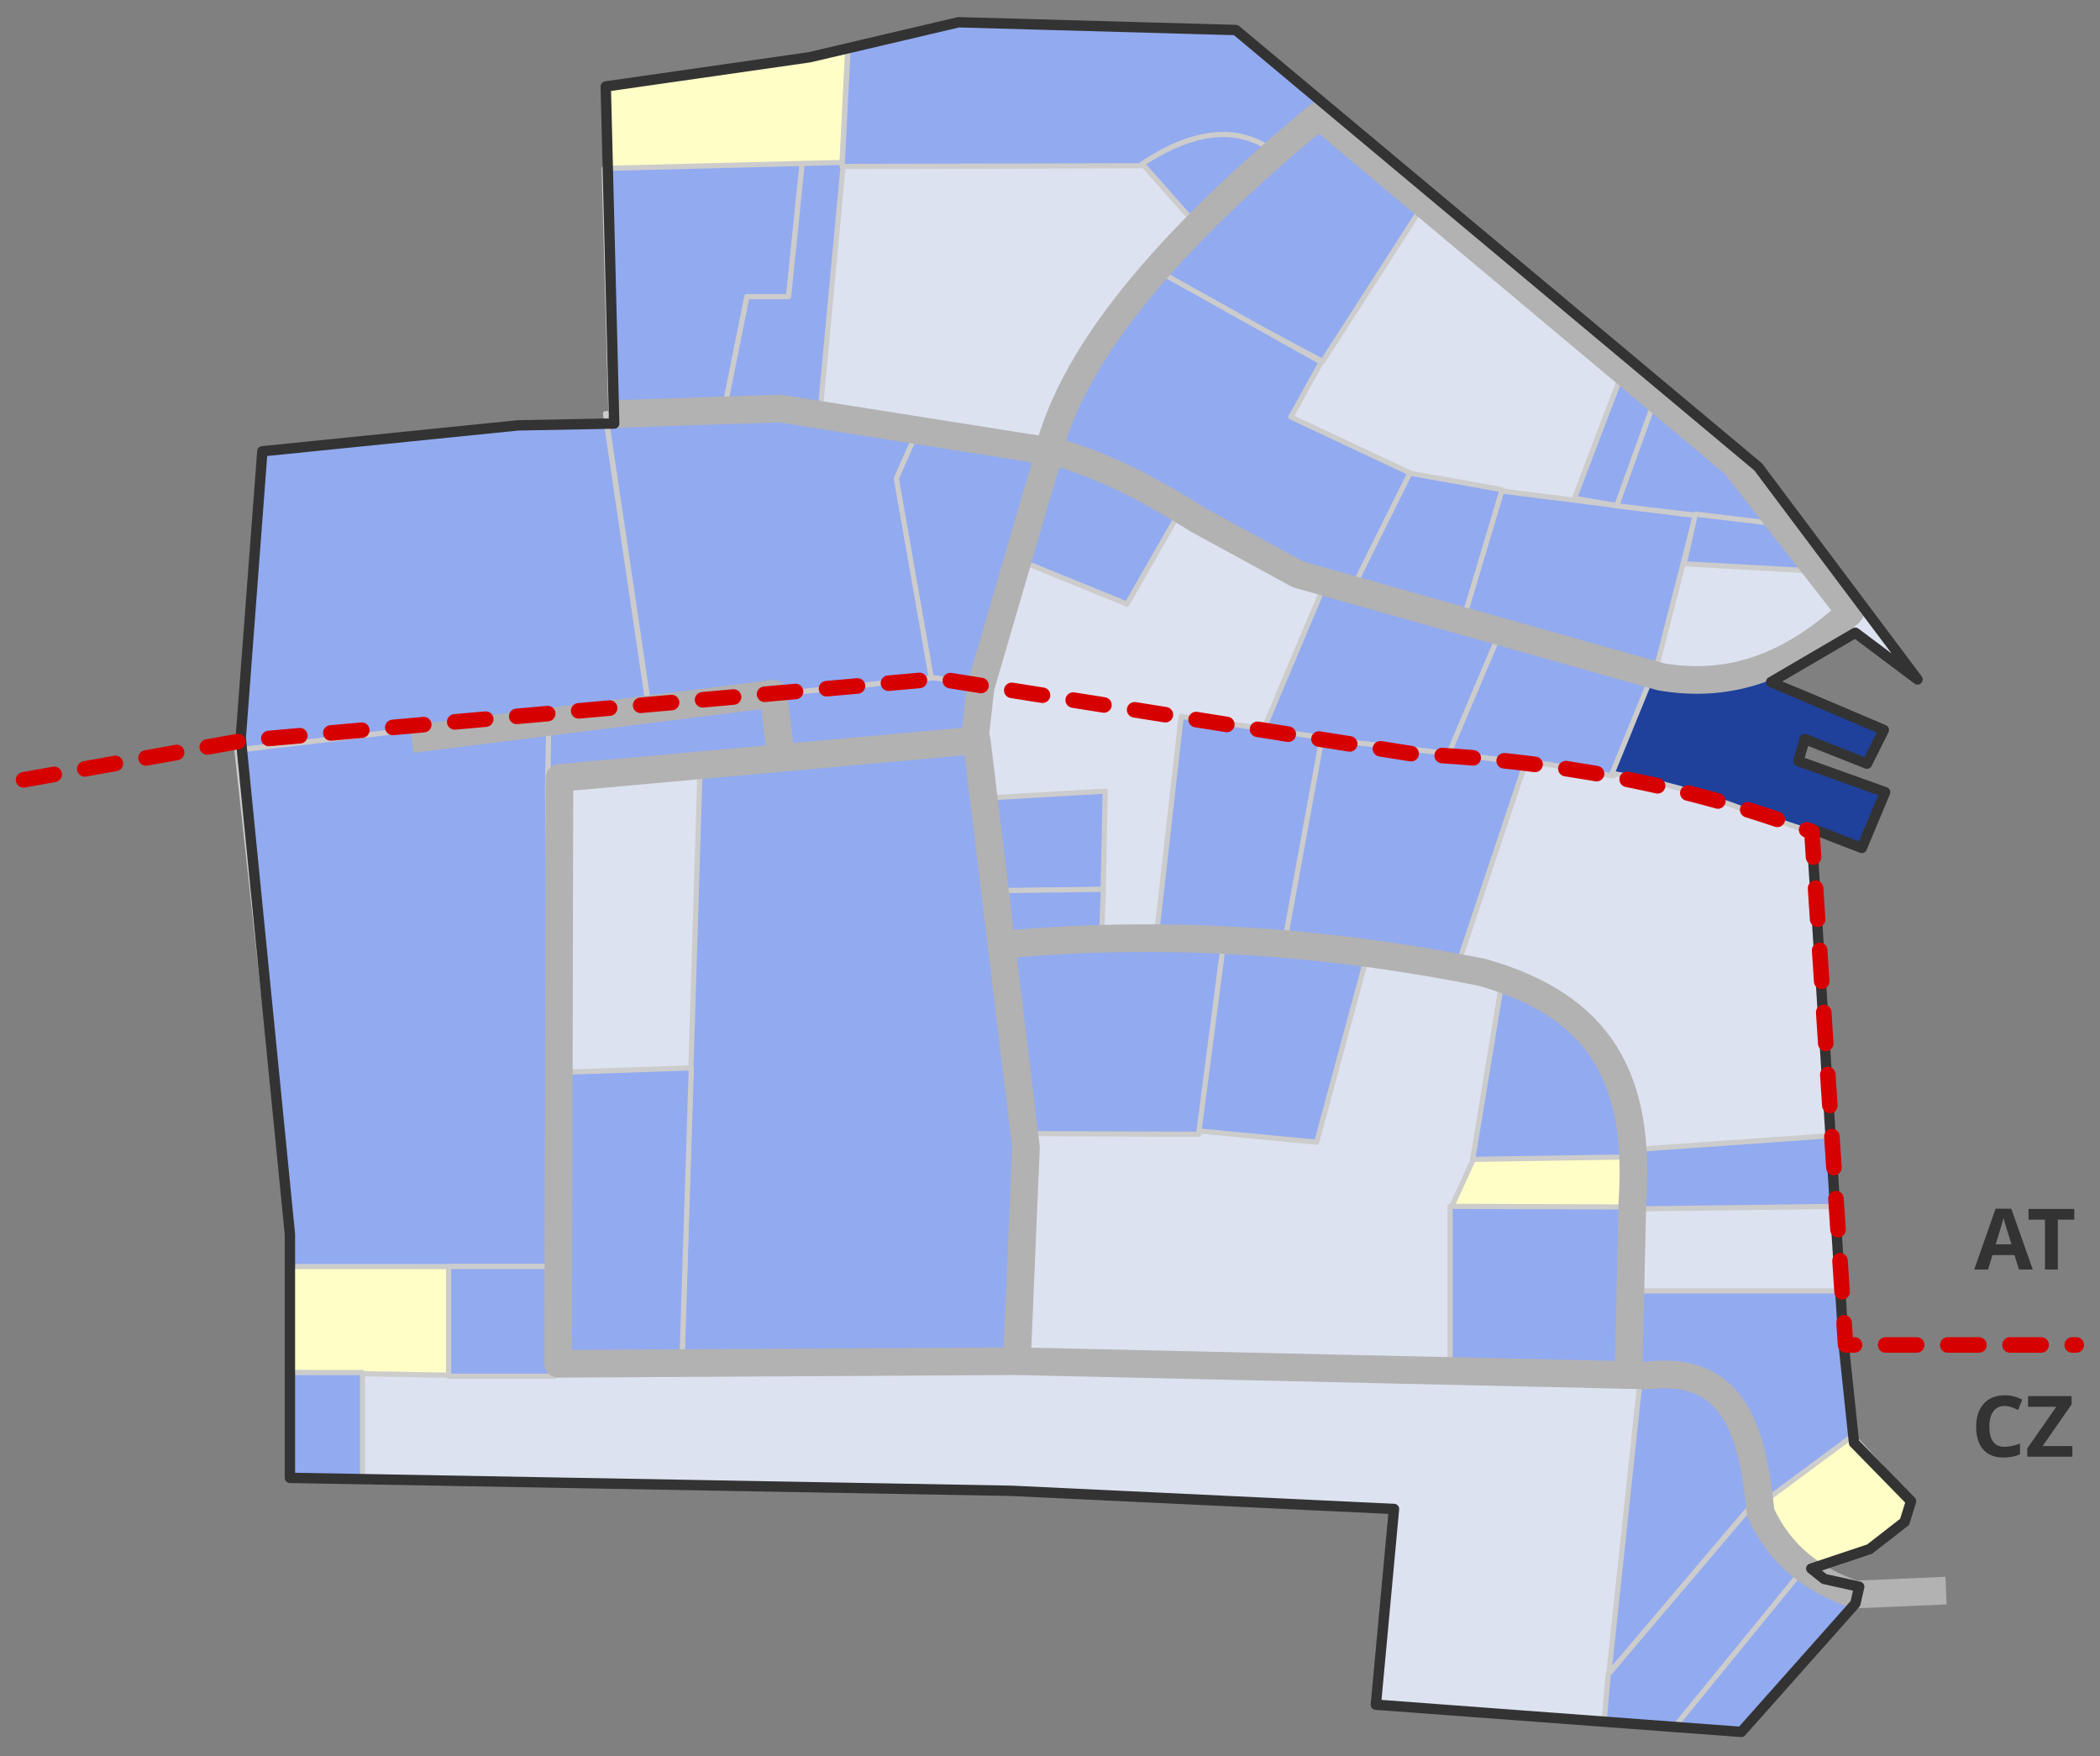 <?xml version="1.0" encoding="UTF-8" standalone="no"?><!DOCTYPE svg PUBLIC "-//W3C//DTD SVG 1.1//EN" "http://www.w3.org/Graphics/SVG/1.1/DTD/svg11.dtd"><svg width="100%" height="100%" viewBox="0 0 2494 2085" version="1.1" xmlns="http://www.w3.org/2000/svg" xmlns:xlink="http://www.w3.org/1999/xlink" xml:space="preserve" xmlns:serif="http://www.serif.com/" style="fill-rule:evenodd;clip-rule:evenodd;stroke-linejoin:round;stroke-miterlimit:79.84;"><rect x="0" y="0" width="2494" height="2085" fill="#808080" stroke="none"/><g id="Document"><g id="Spread"><g id="wiese"><g><path d="M732.429,503.517l-12.021,-398.317l241.025,-37.213l176.996,-41.558l329.346,9.233l620.213,518.65l189.299,252.396l-73.866,-55.404l-100.046,58.479l133.9,56.942l-20.008,40.012l-73.875,-29.233l-7.692,26.158l103.108,36.938l-27.7,66.175l-60.016,-23.088l38.466,612.53l12.317,116.962l67.712,69.258l-7.687,24.625l-41.558,32.313l-69.25,23.092l15.387,12.308l41.55,9.237l-4.608,20l-135.434,152.367l-434,-32.325l21.542,-232.383l-454.008,-21.55l-857.221,-15.388l-0,-289.333l-61.05,-604.829l29.225,-324.729l302.687,-30.78l117.267,-1.545Z" style="fill:#dde2f0;"/></g></g><g id="retentionsbecken"><path d="M1006.83,55.946l-48.125,13.125l-239.375,32.5l1.25,99.375l279.375,-5.625l6.875,-139.375Z" style="fill:#fffec6;stroke:#ccc;stroke-width:6.15px;"/><path d="M343.083,1502.82l191.875,0.625l-1.25,129.375l-190,-3.125l-0.625,-126.875Z" style="fill:#fffec6;stroke:#ccc;stroke-width:6.15px;"/><path d="M1750.58,1374.69l-27.5,60l209.375,-0.625l6.875,-60.625l-188.75,1.25Z" style="fill:#fffec6;stroke:#ccc;stroke-width:6.15px;"/><path d="M2199.95,1704.69l-101.875,74.375c10.921,33.816 31.059,59.95 52.5,85l68.125,-23.75l43.125,-32.5l7.5,-27.5l-69.375,-75.625Z" style="fill:#fffec6;stroke:#ccc;stroke-width:6.15px;"/></g><path d="M312.475,535.842l-26.234,354.362l484.876,-48.099l-50.257,-339.054l-105.697,2.012l-302.688,30.779Z" style="fill:#92aaef;stroke:#ccc;stroke-width:7.1px;"/><g id="grundstuecke_light"><path d="M725.379,485.687l-7.85,-285.725l235.167,-5.841l-16.158,158.125l-49.459,-0l-26.754,133.017l-134.946,0.424Z" style="fill:#92aaef;stroke:#ccc;stroke-width:6.15px;"/><path d="M974.208,486.471l-48.162,-1.417l-65.721,0.209l26.754,-133.017l49.459,-0l16.158,-158.125l48.987,-1.221l-27.475,293.571Z" style="fill:#92aaef;stroke:#ccc;stroke-width:6.15px;"/><path d="M652.379,867.175l-2.116,65.954l6.041,570.638l-312.004,-0l0,-38.367l-62.875,-574.629l371.625,-43.713l-0.671,20.117Z" style="fill:#92aaef;stroke:#ccc;stroke-width:6.15px;"/><path d="M809.671,1623.52l21.875,-714.9l326.079,-31.363l59.863,507.942l-9.813,231.029l-398.004,7.292Z" style="fill:#92aaef;stroke:#ccc;stroke-width:6.15px;"/><path d="M661.796,1626.22l2.362,-352.896l156.867,-5.371l-11.354,355.563l-147.875,2.704Z" style="fill:#92aaef;stroke:#ccc;stroke-width:6.15px;"/><path d="M532.738,1634.07l-0,-130.304l123.566,-0l-0.175,-16.467l2.608,146.771l-126,-0Z" style="fill:#92aaef;stroke:#ccc;stroke-width:6.15px;"/><path d="M1175.16,947.237l137.363,-7.845l-2.342,116.687l-117.767,1.717l-17.254,-110.559Z" style="fill:#92aaef;stroke:#ccc;stroke-width:6.15px;"/><path d="M1688.51,246.275l-117.742,182.896l-201.734,-107.542l131.088,-127.162l62.004,-53.321l126.383,105.129Z" style="fill:#92aaef;stroke:#ccc;stroke-width:6.15px;"/><path d="M1375.32,321.629l193.883,108.325l-36.108,65.15l142.079,66.721l-69.079,138.937l-106.75,-39.245l-166.413,-94.196l-86.342,-37.679l75.355,-140.505l53.375,-67.508Z" style="fill:#92aaef;stroke:#ccc;stroke-width:6.15px;"/><path d="M1674.38,561.825l109.896,19.625l-45.529,156.208l-134.225,-35.325l69.858,-140.508Z" style="fill:#92aaef;stroke:#ccc;stroke-width:6.15px;"/><path d="M1783.49,583.021l229.991,29.041l-48.666,189.959l-228.421,-61.225l47.096,-157.775Z" style="fill:#92aaef;stroke:#ccc;stroke-width:6.15px;"/><path d="M1964.82,469.204l-47.096,131.083l196.237,23.55l-47.095,-67.504l-102.046,-87.129Z" style="fill:#92aaef;stroke:#ccc;stroke-width:6.15px;"/><path d="M2013.48,610.496l105.971,12.558l35.321,54.946l-154.633,-8.633l13.341,-58.871Z" style="fill:#92aaef;stroke:#ccc;stroke-width:6.15px;"/><path d="M1964.03,478.621l-43.958,121.666l-50.237,-8.633l56.516,-148.354l37.679,35.321Z" style="fill:#92aaef;stroke:#ccc;stroke-width:6.15px;"/><path d="M1207.34,663.871l131.083,53.375l64.367,-112.246l-109.896,-57.304l-51.8,-14.913l-33.754,131.088Z" style="fill:#92aaef;stroke:#ccc;stroke-width:6.15px;"/><path d="M1573.91,692.129l-73.783,175.046l181.325,27.471l39.246,2.358l63.583,-145.217l-210.371,-59.658Z" style="fill:#92aaef;stroke:#ccc;stroke-width:6.15px;"/><path d="M1963.25,807.517l-47.096,113.82l-79.279,-14.129l-116.958,-10.991l60.441,-142.863l182.892,54.163Z" style="fill:#92aaef;stroke:#ccc;stroke-width:6.15px;"/><path d="M2084.13,797.313l153.067,68.291l-21.192,40.817l-72.216,-29.042l-8.634,25.904l102.829,37.675l-26.691,66.721l-137.367,-45.525c-51.133,-19.6 -104.083,-34.683 -159.346,-43.958l45.529,-111.463l124.021,-9.421Z" style="fill:#1f419b;stroke:#ccc;stroke-width:6.15px;"/><path d="M1811.75,905.638l-80.062,239.404l-209.584,-21.975l44.742,-246.475l244.904,29.046Z" style="fill:#92aaef;stroke:#ccc;stroke-width:6.15px;"/><path d="M1402.79,850.692l-29.829,263.737l152.279,6.279l44.746,-244.9l-167.196,-25.116Z" style="fill:#92aaef;stroke:#ccc;stroke-width:6.15px;"/><path d="M1179.08,1057.52l131.33,-1.567l-2.355,60.05l-117.987,3.925l-10.988,-62.408Z" style="fill:#92aaef;stroke:#ccc;stroke-width:6.15px;"/><path d="M1453.81,1119.14l-29.83,227.633l-209.579,-0.783l-27.471,-224.496l266.88,-2.354Z" style="fill:#92aaef;stroke:#ccc;stroke-width:6.15px;"/><path d="M1623.36,1135.62l-59.659,220.571l-139.721,-13.346l30.613,-234.7l168.767,27.475Z" style="fill:#92aaef;stroke:#ccc;stroke-width:6.15px;"/><path d="M1784.28,1162.31l-35.325,214.291l197.025,-3.137c-17.596,-109.713 -69.825,-181.913 -161.7,-211.155Z" style="fill:#92aaef;stroke:#ccc;stroke-width:6.15px;"/><path d="M2175.18,1348.35l-233.129,16.483l-0.783,70.646l240.979,-3.137l-7.067,-83.992Z" style="fill:#92aaef;stroke:#ccc;stroke-width:6.15px;"/><path d="M1939.7,1433.12l-217.483,-0.784l-0,192.23l213.558,6.362l3.925,-197.808Z" style="fill:#92aaef;stroke:#ccc;stroke-width:6.15px;"/><path d="M1949.12,1627c76.766,-9.9 124.333,38.625 141.291,148.358l-179.754,211.938l38.463,-360.296Z" style="fill:#92aaef;stroke:#ccc;stroke-width:6.15px;"/><path d="M1989.15,2052.45l150.713,-185.25l-54.946,-85.058l-175.046,206.087l-4.709,55.588l83.988,8.633Z" style="fill:#92aaef;stroke:#ccc;stroke-width:6.15px;"/><path d="M2067.65,2056.38l139.721,-156.992l-69.075,-32.183l-149.925,183.679l79.279,5.496Z" style="fill:#92aaef;stroke:#ccc;stroke-width:6.15px;"/><path d="M1941.27,1532.81l243.342,-0.001l18.045,170.334l-112.25,83.204c-9.666,-117.446 -60.895,-168.392 -153.062,-153.85l3.925,-99.688Z" style="fill:#92aaef;stroke:#ccc;stroke-width:6.15px;"/><path d="M719.1,491.179l52.592,354.8l335.958,-40.033l-42.388,-236.271l25.121,-58.083l-165.625,-28.259l-205.658,7.846Z" style="fill:#92aaef;stroke:#ccc;stroke-width:6.15px;"/><path d="M1163.38,809.871l82.421,-275.517l-154.637,-26.687l-26.688,60.441l41.604,237.054l57.3,4.709Z" style="fill:#92aaef;stroke:#ccc;stroke-width:6.15px;"/><path d="M1577.05,126.179l-64.367,52.592c-47.404,-27.484 -99.258,-24.734 -156.991,18.054l-355.579,0.783l7.066,-138.937l131.871,-33.754l327.321,10.991l110.679,90.271Z" style="fill:#92aaef;stroke:#ccc;stroke-width:6.15px;"/><path d="M1424.77,271.396l-68.292,-76.929c62.434,-40.771 112.554,-44.609 152.279,-17.267l-83.987,94.196Z" style="fill:#92aaef;stroke:#ccc;stroke-width:6.15px;"/><path d="M651.642,852.233l457.125,-47.408l56.112,6.775l-11.125,70.137l-503.079,47.409l0.967,-76.913Z" style="fill:#92aaef;stroke:#ccc;stroke-width:6.15px;"/><path d="M344.333,1629.69l86.267,-0l0,126.946l-85.025,-0l-1.242,-126.946Z" style="fill:#92aaef;stroke:#ccc;stroke-width:6.15px;"/></g><g id="strassen"><path d="M662.871,1619.3l1.542,-695.633l495.558,-44.634l58.483,483.246l-10.779,253.942l-544.804,3.079Z" style="fill:none;stroke:#b2b2b2;stroke-width:32.83px;"/><path d="M2311.15,1888.62l-107.729,4.625c-50.983,-16.854 -89.738,-47.688 -112.354,-96.963c-9.234,-92.337 -29.238,-175.45 -133.888,-163.133l-749.496,-16.925" style="fill:none;stroke:#b2b2b2;stroke-width:32.83px;"/><path d="M1186.13,1122.2c189.442,-18.088 380.55,-6.383 574.05,32.325c141.592,40.012 188.18,127.112 178.525,272.396l-4.62,201.612" style="fill:none;stroke:#b2b2b2;stroke-width:32.83px;"/><path d="M927.579,899.05l-9.233,-75.417l-429.379,53.871" style="fill:none;stroke:#b2b2b2;stroke-width:32.83px;"/><path d="M727.304,491.679l198.742,-6.625l330.879,52.325c63.225,18.867 115.767,48.4 166.213,80.029l118.508,64.638l430.921,121.583c73.354,12.479 146.716,-4.804 224.691,-76.95l-136.97,-175.446l-494.021,-413.996c-179.475,147.884 -299.871,287.988 -324.729,415.53l-76.95,263.179l-7.696,67.712" style="fill:none;stroke:#b2b2b2;stroke-width:32.83px;"/></g><g id="umriss"><path d="M729.433,502.887l-10.029,-400.204l242.029,-34.696l176.996,-41.558l329.346,9.233l620.213,518.65l189.299,252.396l-73.866,-55.404l-100.046,58.479l133.9,56.942l-20.008,40.012l-73.875,-29.233l-7.692,26.158l103.108,36.938l-27.7,66.175l-60.016,-23.088l38.466,612.53l12.317,116.962l67.712,69.258l-7.687,24.625l-41.558,32.313l-69.25,23.092l15.387,12.308l41.55,9.237l-4.608,20l-135.434,152.367l-434,-32.325l21.542,-232.383l-454.008,-21.55l-857.221,-15.388l-0,-289.333l-58.371,-589.204l25.65,-340.354l303.583,-30.78l114.271,-2.175Z" style="fill:none;stroke:#333;stroke-width:12.31px;"/></g><g id="staatsgrenze"><path d="M27.983,925.933l258.555,-46.175l827.983,-73.87l563.275,89.258c165.758,7.508 324.45,36.229 474.012,92.346l40.017,609.441l273.942,0" style="fill:none;stroke:#d70000;stroke-width:18.47px;stroke-linecap:round;stroke-dasharray:36.94,36.94;"/><g id="Group"><g id="Group_1"><path d="M2380.65,1669.35c-5.733,-0 -10.179,2.154 -13.325,6.466c-3.15,4.313 -4.721,10.317 -4.725,18.026c0.004,16.033 6.021,24.054 18.05,24.054c5.054,-0 11.171,-1.267 18.346,-3.788l-0,12.788c-5.896,2.458 -12.492,3.691 -19.771,3.691c-10.458,0 -18.458,-3.175 -24.004,-9.521c-5.542,-6.345 -8.309,-15.454 -8.309,-27.32c0.001,-7.48 1.363,-14.03 4.084,-19.65c2.716,-5.621 6.629,-9.938 11.725,-12.938c5.104,-3 11.079,-4.5 17.929,-4.5c6.992,0 14,1.688 21.054,5.067l-4.916,12.391c-2.692,-1.27 -5.392,-2.391 -8.117,-3.341c-2.721,-0.95 -5.396,-1.425 -8.021,-1.425Z" style="fill:#333;fill-rule:nonzero;"/><path d="M2461.17,1729.6l-53.509,-0l0,-9.888l34.475,-49.429l-33.541,0l-0,-12.591l51.646,-0l-0,9.833l-34.434,49.483l35.363,0l-0,12.592Z" style="fill:#333;fill-rule:nonzero;"/></g></g><g id="Group_2"><g id="Group_3"><path d="M2397.72,1507.36l-5.217,-17.117l-26.213,-0l-5.216,17.116l-16.429,0l25.379,-72.2l18.646,0l25.479,72.2l-16.429,0Zm-8.859,-29.904c-4.816,-15.508 -7.529,-24.279 -8.137,-26.316c-0.608,-2.025 -1.042,-3.634 -1.304,-4.813c-1.079,4.196 -4.175,14.575 -9.296,31.129l18.737,0Z" style="fill:#333;fill-rule:nonzero;"/><path d="M2443.91,1507.36l-15.25,-0.001l0,-59.216l-19.525,-0l0,-12.688l54.305,0l-0,12.688l-19.53,-0l0,59.216Z" style="fill:#333;fill-rule:nonzero;"/></g></g></g></g></g></svg>